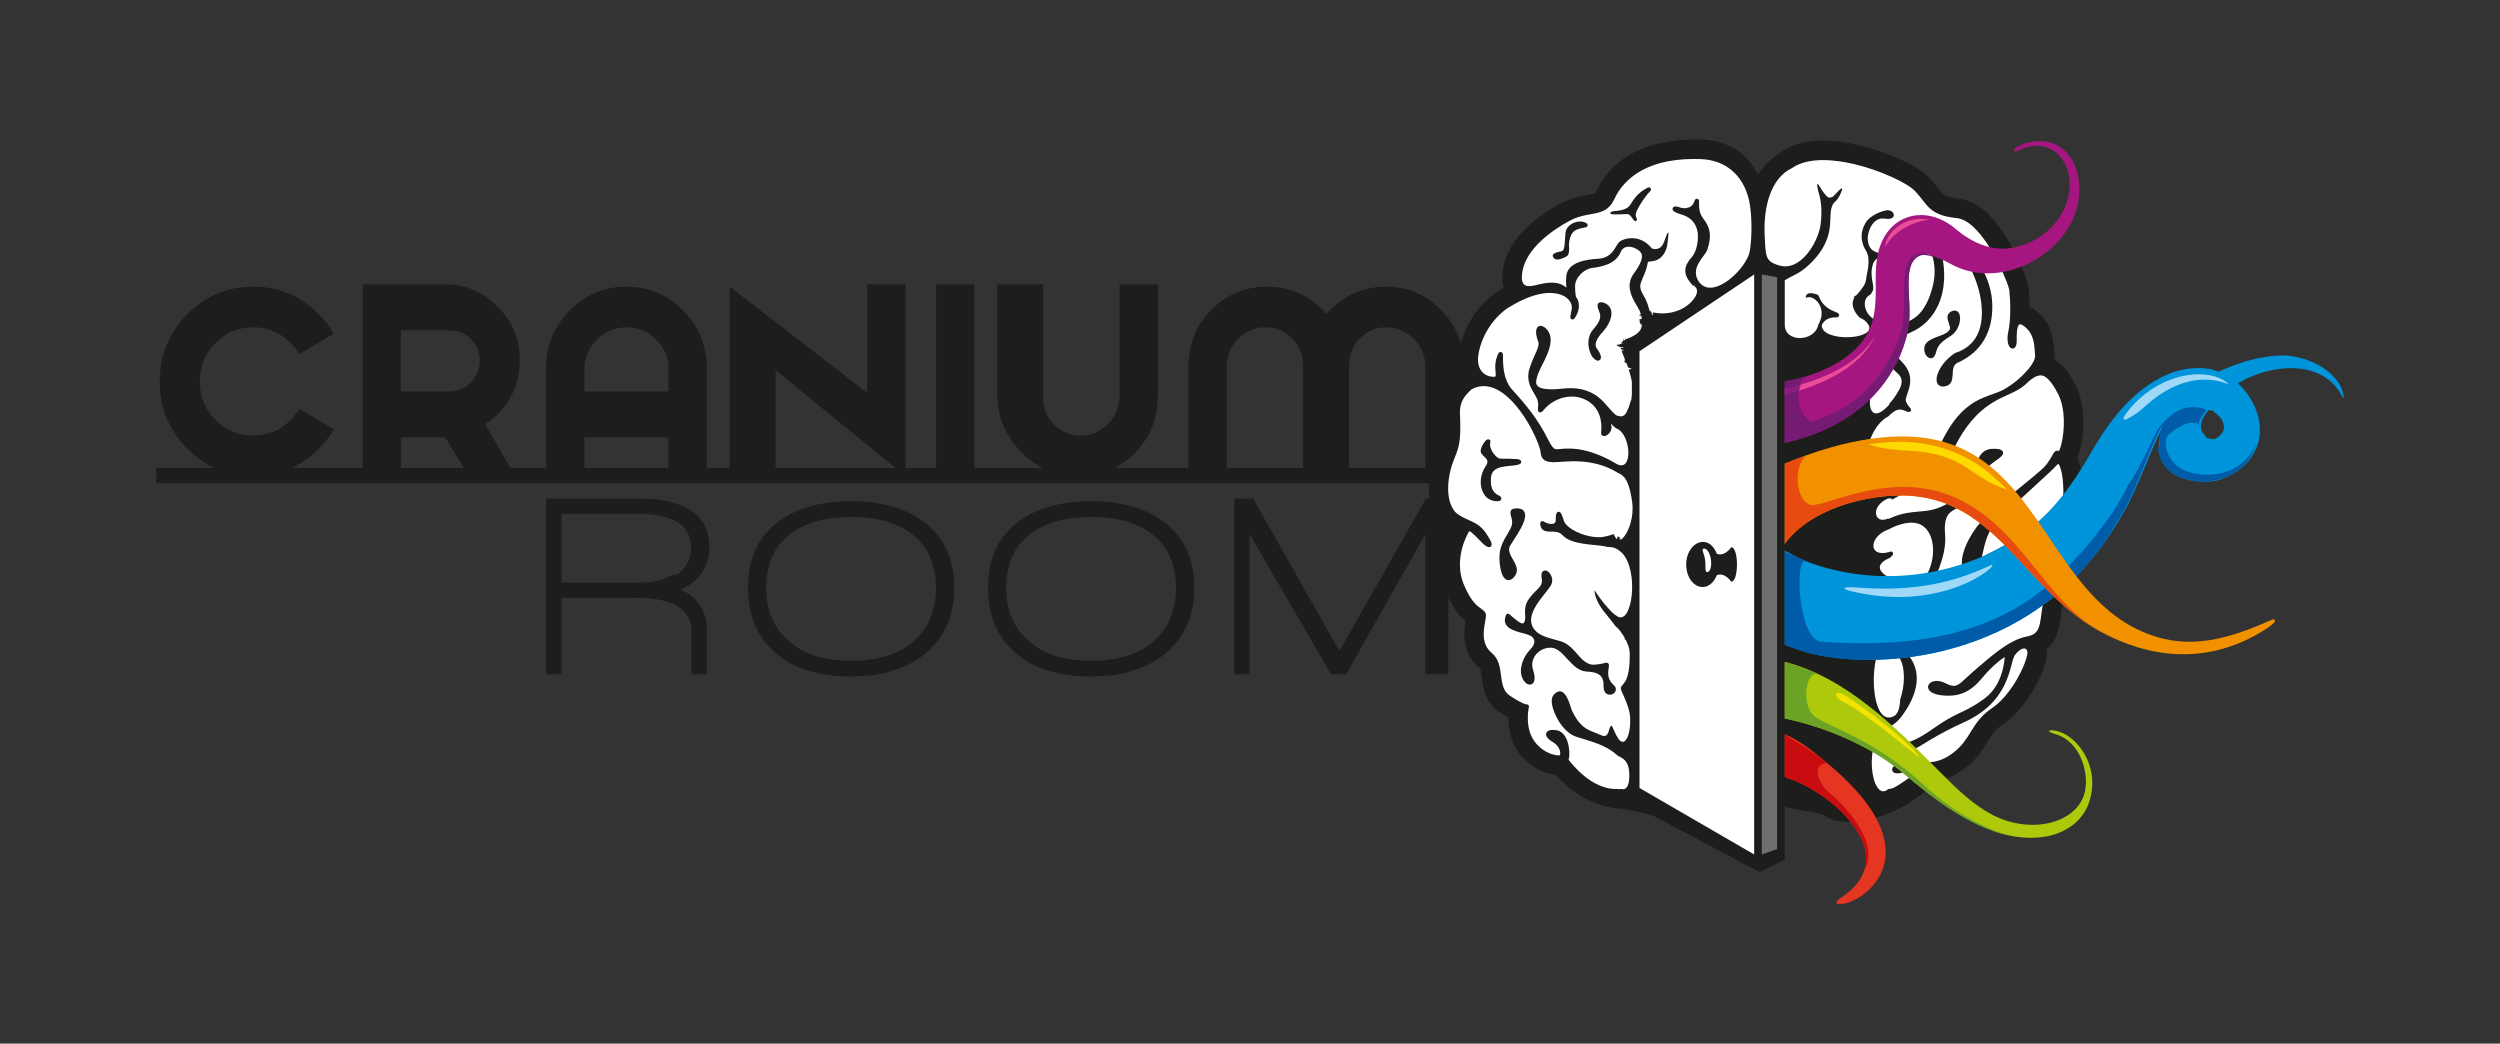 <?xml version="1.0" encoding="utf-8"?>
<!-- Generator: Adobe Illustrator 15.1.0, SVG Export Plug-In . SVG Version: 6.00 Build 0)  -->
<!DOCTYPE svg PUBLIC "-//W3C//DTD SVG 1.1//EN" "http://www.w3.org/Graphics/SVG/1.1/DTD/svg11.dtd">
<svg version="1.1" id="Layer_1" xmlns="http://www.w3.org/2000/svg" xmlns:xlink="http://www.w3.org/1999/xlink" x="0px" y="0px"
	 width="326.983px" height="136.493px" viewBox="0 0 326.983 136.493" enable-background="new 0 0 326.983 136.493"
	 xml:space="preserve">
<rect x="0" y="0" width="326.983" height="136.493" fill="#333333" stroke="none"/>
<g>
	<rect x="20.434" y="61.2" fill-rule="evenodd" clip-rule="evenodd" fill="#1D1D1B" width="174" height="2"/>
	<path fill-rule="evenodd" clip-rule="evenodd" fill="#1D1D1B" d="M39.138,53.469l4.53,2.689c-0.524,0.889-1.168,1.716-1.936,2.496
		c-2.38,2.424-5.261,3.633-8.63,3.633c-3.375,0-6.249-1.209-8.63-3.633c-2.387-2.417-3.577-5.336-3.577-8.763
		c0-3.421,1.19-6.346,3.577-8.763c2.381-2.418,5.255-3.633,8.63-3.633c3.369,0,6.25,1.215,8.63,3.633
		c0.768,0.779,1.411,1.613,1.936,2.496l-4.53,2.689c-0.291-0.507-0.66-0.985-1.101-1.432c-1.363-1.378-3.006-2.073-4.935-2.073
		c-1.928,0-3.577,0.695-4.935,2.073c-1.362,1.384-2.041,3.052-2.041,5.01c0,1.958,0.679,3.632,2.041,5.01
		c1.357,1.384,3.007,2.073,4.935,2.073c1.929,0,3.571-0.689,4.935-2.073C38.478,54.455,38.847,53.977,39.138,53.469 M52.434,43.2v8
		h5.953c1.208,0,2.238-0.199,3.089-1.063c0.845-0.858,1.274-1.788,1.274-3.015c0-1.227-0.43-2.019-1.274-2.883
		c-0.851-0.858-1.881-1.039-3.089-1.039H52.434z M58.232,57.2h-5.798v5h-5v-25h10.953c2.654,0,4.916,1.103,6.785,3
		c1.869,1.904,2.809,4.268,2.809,6.964c0,2.689-0.939,5.023-2.809,6.92c-0.549,0.557-1.125,1.003-1.727,1.396l3.869,6.72h-6.012
		L58.232,57.2z M76.434,57.2v5h-5V48.12c0-2.937,1.035-5.445,3.077-7.512c2.041-2.073,4.521-3.113,7.413-3.113
		c2.892,0,5.386,1.04,7.421,3.113c2.042,2.067,3.089,4.575,3.089,7.512V62.2h-5v-5H76.434z M87.434,51.2v-3.08
		c0-1.462-0.646-2.713-1.67-3.753c-1.023-1.039-2.324-1.559-3.764-1.559c-1.44,0-2.84,0.52-3.863,1.559
		c-1.023,1.04-1.703,2.291-1.703,3.753v3.08H87.434z M101.434,48.404V62.2h-6V37.495l18,13.883V37.2h5v25.087L101.434,48.404z
		 M127.434,62.2h-5v-25h5V62.2z M130.434,51.663V37.2h6v14.462c0,1.462,0.292,2.713,1.316,3.753
		c1.022,1.039,2.145,1.559,3.586,1.559c1.439,0,2.604-0.52,3.629-1.559c1.023-1.04,1.469-2.291,1.469-3.753V37.2h5v14.462
		c0,2.937-0.896,5.445-2.938,7.518c-2.035,2.073-4.442,3.107-7.334,3.107c-2.894,0-5.496-1.034-7.537-3.107
		C131.584,57.107,130.434,54.599,130.434,51.663 M170.434,48.12c0-1.462-0.302-2.713-1.325-3.753
		c-1.024-1.039-2.151-1.559-3.592-1.559s-2.599,0.52-3.621,1.559c-1.024,1.04-1.462,2.291-1.462,3.753V62.2h-5V48.12
		c0-2.937,0.88-5.445,2.922-7.512c2.041-2.073,4.443-3.113,7.335-3.113c2.894,0,5.329,1.034,7.376,3.101
		c0.149,0.163,0.28,0.326,0.417,0.477c0.144-0.151,0.283-0.314,0.444-0.477c2.035-2.067,4.494-3.101,7.395-3.101
		c2.893,0,5.184,1.04,7.225,3.113c2.041,2.067,2.887,4.575,2.887,7.512V62.2h-5V48.12c0-1.462-0.451-2.713-1.475-3.753
		c-1.024-1.039-2.229-1.559-3.67-1.559c-1.445,0-2.489,0.52-3.514,1.559c-1.018,1.04-1.342,2.291-1.342,3.753V62.2h-6V48.12z"/>
	<path fill-rule="evenodd" clip-rule="evenodd" fill="#1D1D1B" d="M89,77.119c1.033,0.452,1.841,1.06,2.406,1.825
		c0.68,0.917,1.027,2.049,1.027,3.397v5.65V88.2h-0.275h-1.877h0.152V87.99v-5.584c0-2.742-2.607-4.207-7-4.207h-10v9.791V88.2h0.17
		h-1.877h-0.293V87.99V65.718V65.2h0.293h12.038c2.971,0,5.21,0.633,6.714,1.637c1.537,1.026,2.305,2.624,2.305,4.664
		c0,1.415-0.369,2.641-1.111,3.613C91.045,75.937,90.155,76.626,89,77.119 M83.838,67.2H73.434v9h9.814
		c1.041,0,1.976-0.076,2.803-0.247c0.82-0.17,1.539-0.753,2.154-0.753h0.002c0.733,0,1.281-0.907,1.644-1.486
		c0.36-0.577,0.541-1.265,0.541-2.037c0-1.374-0.528-2.569-1.584-3.251C87.715,67.719,86.059,67.2,83.838,67.2 M121.16,85.36
		c-1.211,1.041-2.642,1.822-4.291,2.341c-1.643,0.518-3.502,0.776-5.576,0.776c-2.086,0-3.951-0.256-5.593-0.767
		c-1.649-0.514-3.074-1.286-4.273-2.317c-1.202-1.033-2.104-2.265-2.706-3.693c-0.601-1.424-0.9-3.04-0.9-4.846
		c0-1.786,0.302-3.375,0.906-4.766c0.606-1.398,1.515-2.591,2.724-3.58c1.203-0.985,2.629-1.724,4.276-2.216
		c1.637-0.489,3.494-0.734,5.567-0.734c4.16,0,7.447,0.984,9.863,2.95c1.217,0.989,2.129,2.183,2.737,3.578
		c0.606,1.392,0.91,2.981,0.91,4.768C124.804,80.437,123.59,83.272,121.16,85.36 M119.504,70.039
		c-0.973-0.804-2.141-1.408-3.502-1.811c-1.37-0.406-2.94-0.61-4.709-0.61c-3.498,0-6.22,0.808-8.173,2.421
		c-0.969,0.801-1.694,1.766-2.179,2.896c-0.485,1.137-0.729,2.443-0.729,3.92c0,1.478,0.246,2.799,0.734,3.961
		c0.488,1.16,1.221,2.168,2.197,3.024c0.979,0.858,2.146,1.502,3.498,1.931c1.359,0.432,2.91,0.648,4.652,0.648
		c1.767,0,3.334-0.213,4.705-0.64c1.36-0.425,2.528-1.061,3.502-1.908c1.94-1.69,2.912-4.028,2.912-7.016
		C122.412,73.913,121.442,71.641,119.504,70.039 M152.555,85.36c-1.21,1.041-2.641,1.822-4.292,2.341
		c-1.642,0.518-3.5,0.776-5.575,0.776c-2.087,0-3.951-0.256-5.594-0.767c-1.65-0.514-3.075-1.286-4.274-2.317
		c-1.202-1.033-2.104-2.265-2.706-3.693c-0.6-1.424-0.9-3.04-0.9-4.846c0-1.786,0.303-3.375,0.906-4.766
		c0.606-1.398,1.515-2.591,2.724-3.58c1.204-0.985,2.63-1.724,4.276-2.216c1.639-0.489,3.494-0.734,5.568-0.734
		c4.159,0,7.446,0.984,9.862,2.95c1.217,0.989,2.13,2.183,2.737,3.578c0.607,1.392,0.912,2.981,0.912,4.768
		C156.199,80.437,154.983,83.272,152.555,85.36 M150.898,70.039c-0.973-0.804-2.141-1.408-3.502-1.811
		c-1.371-0.406-2.941-0.61-4.709-0.61c-3.497,0-6.222,0.808-8.175,2.421c-0.968,0.801-1.694,1.766-2.177,2.896
		c-0.486,1.137-0.729,2.443-0.729,3.92c0,1.478,0.244,2.799,0.733,3.961c0.488,1.16,1.22,2.168,2.197,3.024
		c0.979,0.858,2.146,1.502,3.498,1.931c1.358,0.432,2.909,0.648,4.652,0.648c1.766,0,3.335-0.213,4.705-0.64
		c1.361-0.425,2.527-1.06,3.501-1.908c1.94-1.69,2.912-4.028,2.912-7.016C153.806,73.913,152.836,71.641,150.898,70.039
		 M186.434,87.99V69.844l-10.314,18.249l-0.011,0.106h-0.149h-1.51h-0.148l-0.262-0.106l-10.605-18.251V87.99V88.2h0.119h-1.877
		h-0.242V87.99V65.718V65.2h0.242h2.135h0.148l0.074,0.262l11.153,19.678l11.188-19.711l0.074-0.229h0.149h2.099h0.736v0.519V87.99
		V88.2h-0.736h-1.878h-0.386V87.99z"/>
	<path fill-rule="evenodd" clip-rule="evenodd" fill="#1D1D1B" d="M216.263,106.708c-1.444-0.392-2.88-0.812-4.388-0.935
		c-3.258-0.265-6.277-1.965-8.377-4.44c-1.709-0.169-3.228-1.026-4.385-2.294c-1.242-1.358-1.834-3.292-1.834-5.172
		c-0.451-0.255-0.867-0.531-1.219-0.766c-2.697-1.808-2.001-5.274-2.568-5.742c-1.338-1.103-1.949-2.634-1.972-4.34
		c-0.008-0.658,0.074-1.203,0.168-1.77c-0.211-0.172-0.417-0.358-0.642-0.603c-0.844-0.922-1.456-2.07-1.934-3.218
		c-1.07-2.581-0.849-5.478,0.237-8.004c-0.245-0.167-0.489-0.36-0.74-0.591c-0.06-0.056-0.108-0.106-0.163-0.168
		c-2.179-2.481-1.81-6.681-0.623-9.535c0.156-0.374,0.319-0.762,0.432-1.152c0.307-1.072,0.207-2.66,0.162-3.756
		c-0.096-2.299,0.772-3.776,2.416-5.254c0.078-0.071,0.154-0.131,0.235-0.186c-0.276-0.807-0.364-1.715-0.241-2.65
		c0-0.008,0.002-0.015,0.004-0.024l0.002-0.025c0.002-0.016,0.006-0.03,0.008-0.045c0.47-3.076,2.301-6.01,4.839-7.802
		c0.09-0.064,0.185-0.12,0.28-0.17c0.242-0.143,0.486-0.284,0.731-0.422c-0.088-0.271-0.149-0.564-0.181-0.876
		c-0.005-0.041-0.008-0.077-0.01-0.118c-0.027-0.551,0.021-1.102,0.119-1.645c0.679-3.769,4.211-6.605,7.404-8.343
		c1.036-0.565,2.057-0.869,3.209-1.084c0.338-0.063,1.09-0.159,1.387-0.309c0.095-0.048,0.172-0.218,0.211-0.304
		c2.451-5.318,8.271-6.894,13.699-6.703c3.781,0.134,6.118,1.994,7.397,4.589c0.7-1.161,1.797-2.109,2.979-2.943
		c2.855-2.017,6.957-1.688,10.186-0.928c2.591,0.611,7.421,2.315,9.273,4.302c0.405,0.435,0.771,0.887,1.137,1.354
		c0.185,0.236,0.385,0.504,0.602,0.711c0.49,0.467,1.526,0.583,2.154,0.653c2.734,0.302,4.812,2.896,6.166,5.076
		c0.892,1.435,2.759,5.001,2.923,6.697c0.071,0.728,0.119,1.544,0.128,2.379c0.354,0.159,0.689,0.376,0.997,0.633
		c1.847,1.535,2.083,3.274,2.248,5.488c0.019,0.249,0.007,0.498-0.029,0.748c1.248,0.706,2.091,2.071,2.749,3.327
		c0.549,1.047,0.842,2.222,0.969,3.393c0.156,1.441,0.078,3.004-0.205,4.426c-0.109,0.548-0.27,1.15-0.518,1.695
		c0.569,1.192,0.693,2.755,0.729,3.882c0.035,1.111-0.019,2.435-0.342,3.502c-0.234,0.767-0.548,1.474-0.936,2.119
		c0.559,0.901,0.765,2.066,0.83,3.132c0.129,2.115-0.381,3.488-1.48,5.231c-0.337,0.535-0.666,1.031-0.781,1.666
		c-0.291,1.628-0.25,3.386-1.319,4.758c-0.21,0.269-0.444,0.501-0.698,0.7c0.311,2.075-1.716,5.541-2.885,7.095
		c-0.782,1.039-1.713,2.023-2.793,2.754c-0.998,0.675-1.436,1.304-2.049,2.309c-0.827,1.36-1.547,2.367-2.82,3.374
		c-1.266,0.999-2.629,1.646-4.216,1.826c-0.685,1.112-2.021,2.015-2.976,2.645c-1.799,1.188-3.931,2.044-6.055,2.419
		c-1.673,0.296-3.799,0.43-5.248-0.579c-0.965-0.672-4.215-0.606-5.215-1.28v7.02l-3.297,1.637L216.263,106.708z"/>
	<path fill-rule="evenodd" clip-rule="evenodd" fill="#FFFFFF" d="M213.053,53.218l-0.002-0.023l0.021-0.069h-0.002v-0.004
		l0.004-0.01l0.026-0.073l0.003-0.008l0.025-0.073l0.008-0.022l0.021-0.064l0.004-0.015l0.002-0.005l0.002-0.008l0.024-0.074
		l0.001-0.005l0.003-0.008l0.021-0.068l0.01-0.035l0.02-0.071l0.002-0.009l0.004-0.015l0.017-0.066l0.009-0.036l0.018-0.074
		l0.002-0.006l0.068-0.039l0.07-0.044v-0.002l-0.053-0.033l-0.028-0.011l-0.005-0.046l-0.007-0.007l0.005-0.041l0.049-0.073
		l0.039-0.015v-0.003l-0.036-0.011l-0.007-0.068l-0.001-0.05l-0.003-0.014l0.005-0.047l0.019-0.001l0.023-0.042v-0.006l-0.012-0.049
		l-0.006-0.033l-0.002-0.015l0.015-0.085l0.005-0.011v-0.003v-0.003l0.003-0.09l0.001-0.035l0.006-0.088l-0.008-0.016l-0.002-0.092
		V51.29v-0.015v-0.099v-0.002v-0.003v-0.228v-0.009v-0.1v-0.016v-0.015v-0.106v-0.001v-0.108v-0.012v-0.013v-0.106V50.45v-0.119
		v-0.002c0-0.041,0.003-0.082,0-0.123c-0.003-0.031,0-0.062,0-0.093V50.11v-0.09v-0.006l-0.016-0.088l0.014-0.009l0.002-0.085
		v-0.004l-0.027-0.072l-0.012-0.023l-0.013-0.056l-0.011-0.047l-0.01-0.042l-0.01-0.055l-0.009-0.041l-0.013-0.059l-0.01-0.046
		l-0.01-0.047l-0.01-0.044l-0.016-0.063l-0.007-0.03l-0.018-0.073l-0.005-0.019l-0.02-0.076l-0.008-0.031l-0.02-0.073l-0.006-0.023
		l-0.02-0.067l-0.014-0.048l-0.012-0.044l-0.015-0.048l-0.022-0.072l-0.004-0.015l-0.023-0.078l-0.006-0.015l-0.012-0.041
		l-0.009-0.026l-0.017-0.053l-0.006-0.018l-0.021-0.062l0.216-0.014l0.193-0.084v-0.002l-0.246-0.074l-0.119-0.024l-0.064-0.028
		l-0.053-0.071l-0.076-0.172l-0.015-0.023l-0.01-0.018l-0.03-0.079l-0.006-0.014l-0.031-0.082l-0.035-0.095l-0.004-0.008
		l-0.033-0.087l-0.104-0.005l-0.173-0.18v-0.002l0.068-0.087l0.05-0.004l-0.041-0.171l0.009-0.01l-0.023-0.075l-0.002-0.014
		l-0.027-0.071l-0.006-0.016l-0.026-0.068l-0.007-0.018l-0.026-0.064l-0.008-0.021l-0.024-0.06l-0.009-0.023l-0.022-0.057
		l-0.01-0.025l-0.021-0.053l-0.011-0.027l-0.021-0.05l-0.011-0.03l-0.018-0.045l-0.013-0.032l-0.017-0.042l-0.026-0.068
		l-0.002-0.004l-0.013-0.036l-0.014-0.035l-0.014-0.037l-0.012-0.032l-0.025-0.067l-0.022-0.064l0.181-0.005l0.162-0.058v-0.003
		l-0.197-0.041l-0.098-0.02l-0.061-0.042l-0.027-0.018l-0.016-0.015l-0.019-0.038l-0.007-0.014c-0.01-0.034-0.021-0.067-0.03-0.098
		l0.231-0.008l0.223-0.045v-0.002l-0.246-0.047l-0.363-0.005c-0.023-0.109-0.391-0.2-0.391-0.271V45.12
		c0-0.023,0.25-0.043,0.255-0.061h0.122h0.061c0.004-0.011,0.039-0.022,0.043-0.032l0.017-0.005c0.004-0.01,0.015-0.02,0.019-0.03
		h0.004l0.004-0.001l0.002-0.002l0.012-0.026l0.227-0.009l0.236-0.026v-0.001l-0.221-0.002l-0.092-0.027l-0.054-0.004l-0.009-0.026
		l-0.012-0.002l-0.006-0.002l0.016-0.025l0.002-0.005l0.02-0.024l0.002-0.003l0.004-0.003l0.02-0.021l0.004-0.004l0.006-0.006
		l0.019-0.019l0.004-0.002l0.001-0.002l0.025-0.022l0.002-0.004l0.008-0.005l0.02-0.018l0.006-0.003l0.004-0.004l0.021-0.017
		l0.007-0.006l0.005-0.004l0.028-0.021l0.002-0.001l0.034-0.024l0.029-0.218l0.008-0.203l0,0l0.035,0.176l0.002,0.097l0.006,0.046
		c0.021-0.014,0.045-0.003,0.068-0.017l0.006,0.009l0.004,0.004l0.027-0.013l0.01-0.004l0.018-0.009l0.025-0.013l0.002-0.002
		l0.029-0.015l0.012-0.006l0.018-0.124l0.027-0.129h0.002l0.029,0.099l0.014,0.051l0.016,0.02h0.03l0.001,0.007l0.029-0.012
		l0.017-0.006l0.015-0.006l0.031-0.015h0.001l0.031-0.015l0.017-0.008l0.014-0.053l0.032-0.062h0.003l0.029,0.032l0.02,0.015
		l0.014,0.005l0.031-0.01l0.004,0.002l0.029-0.013l0.021-0.008l0.013-0.006l0.033-0.015l0.004-0.002l0.029-0.013l0.021-0.01
		l0.013-0.006l0.033-0.016l0.006-0.002l0.027-0.013l0.023-0.012l0.01-0.004l0.034-0.016l0.007-0.004l0.025-0.013l0.025-0.011
		l0.01-0.005l0.032-0.016l0.009-0.005l0.025-0.012l0.033-0.017l0.033-0.017l0.01-0.006l0.023-0.012l0.027-0.014l0.006-0.003
		c0.368-0.196,0.717-0.432,0.949-0.769c0.139-0.2,0.214-0.468,0.242-0.761h-0.167c0.014-0.144-0.157-0.295-0.157-0.446v-0.002
		l0.165-0.036h-0.081l-0.084-0.037V41.92v-0.034v-0.004V41.85v-0.006v-0.038v-0.029v-0.009l0.154-0.028l0.078-0.01l0.037-0.026
		l0.019-0.012l0.007-0.024l0.003-0.014l-0.001-0.023v-0.014l-0.003-0.022h0.001l-0.006-0.035l-0.003-0.018l-0.002-0.018l-0.005-0.02
		l-0.002-0.016l-0.004-0.021l-0.002-0.014l-0.004-0.023l-0.004-0.012l-0.004-0.024l-0.002-0.012l-0.005-0.025l-0.003-0.01
		l-0.005-0.026l-0.002-0.008l-0.124-0.028l-0.119-0.007v-0.003l-0.004-0.065l0.004-0.032v-0.002l0.098-0.033h0.051l0.019-0.034
		h0.013l-0.003-0.032h0.005c-0.088-0.307-0.201-0.569-0.324-0.728v-0.001c-0.057-0.135-0.133-0.264-0.203-0.374
		c-0.817-1.305-1.413-2.734-0.422-4.155c0.426-0.608,1.498-2.038,0.937-2.805c-0.228-0.311-0.69-0.556-1.052-0.661
		c-0.652-0.189-1.279-0.076-1.564,0.603c-0.641,1.528-2.261,1.901-3.736,2.092c-1.1,0.142-2.277,1.293-2.236,2.447
		c0.008,0.238,0.033,1.082,0.124,1.335c0.505,0.638,0.463,1.594,0.108,2.292c-0.072,0.14-0.146,0.285-0.229,0.419
		c-0.093,0.152-0.235,0.302-0.438,0.221c-0.256-0.103-0.189-0.386-0.149-0.587c0.037-0.186,0.079-0.371,0.112-0.557
		c0.021-0.112,0.039-0.225,0.051-0.337c0.042-0.428-0.227-0.9-0.522-1.188c-0.635-0.619-1.614-0.782-2.466-0.775
		c-0.441,0.003-0.883,0.065-1.314,0.161c-0.992,0.222-1.971,0.636-2.869,1.109c-0.312,0.166-0.619,0.341-0.922,0.525
		c-0.088,0.054-0.176,0.108-0.264,0.161c-0.035,0.021-0.068,0.042-0.104,0.06c-1.967,1.397-3.412,3.718-3.773,6.115l-0.002,0.015
		c-0.099,0.753-0.027,1.586,0.502,2.175c0.374,0.415,0.918,0.634,1.473,0.644c0.052,0.001,0.23-0.001,0.269-0.05
		c0.076-0.098,0.004-0.681-0.006-0.809c-0.048-0.634-0.013-1.204,0.218-1.806c0.082-0.218,0.2-0.64,0.518-0.573
		c0.321,0.068,0.258,0.551,0.258,0.793c0.002,0.407,0.015,0.809,0.058,1.214c0.113,1.054,0.427,2.137,1.159,2.934
		c1.9,2.07,3.318,3.843,4.605,6.354c0.164,0.32,0.611,1.266,0.988,1.389c0.215,0.07,0.68-0.004,0.908-0.024
		c0.719-0.064,1.4-0.043,2.117,0.051c1.453,0.191,3.306,0.891,4.968,1.893c2.14,1.238,1.968-3.265,0.397-4.411l-0.004-0.004
		l-0.007-0.004l-0.006-0.004l-0.006-0.004l-0.006-0.005h-0.001l-0.04-0.027l-0.007-0.004l-0.045-0.028l-0.027-0.016l-0.006-0.004
		c-0.02-0.01-0.037-0.02-0.057-0.029l-0.019-0.009c-0.024-0.012-0.05-0.023-0.075-0.034l-0.007-0.002
		c-0.028-0.011-0.058-0.021-0.086-0.031c-0.229-0.16-0.437-0.364-0.554-0.488c-0.03-0.032-0.084-0.089-0.149-0.155
		c0.036,0.116,0.067,0.225,0.083,0.302c0.075,0.383-0.076,0.763-0.345,1.034c-0.203,0.206-0.599,0.449-0.87,0.219
		c-0.11-0.093-0.148-0.23-0.133-0.369c0.188-1.653-0.285-3.28-1.786-4.158c-1.899-1.111-4.351-0.438-5.718,1.193
		c-0.139,0.167-0.336,0.417-0.586,0.294c-0.269-0.132-0.16-0.54-0.147-0.78c0.017-0.311-0.008-0.623-0.127-0.914
		c-0.226-0.55-0.624-1.053-0.87-1.623c-0.363-0.844-0.385-1.652-0.092-2.525c0.238-0.712,0.538-1.356,0.836-2.04
		c0.146-0.333,0.354-0.804,0.307-1.175c-0.01-0.079-0.031-0.156-0.061-0.229c-0.047-0.113-0.088-0.228-0.123-0.345
		c-0.127-0.425-0.295-1.295,0.171-1.581c0.308-0.189,0.664,0.008,0.913,0.203c0.007,0.005,0.013,0.01,0.02,0.016
		c0.272,0.256,0.469,0.561,0.575,0.919c0.316,1.07-0.271,2.367-0.727,3.319c-0.316,0.658-1.341,2.444-1.017,3.155
		c0.383,0.849,2.717,0.599,3.403,0.524c1.72-0.188,3.345,0.049,4.717,1.16c0.47,0.379,0.862,0.816,1.253,1.272
		c0.307,0.358,0.652,0.756,1.021,1.051l0.05,0.023V54.33C212.434,54.708,212.643,54.203,213.053,53.218 M246.977,95.061
		c-3.493,1.524-2.208,10.139,0,8.139h0.001c0.547,0,1.074-0.353,1.569-0.68c0.308-0.203,2.166-1.366,2.248-1.818
		c-0.262-0.129-1.342,0.196-1.569,0.259c-0.408,0.115-1.526,0.433-1.72-0.167c-0.129-0.396,0.306-0.723,0.604-0.888
		c0.459-0.253,1.019-0.357,1.541-0.344c0.931,0.022,1.843,0.2,2.777,0.131c1.206-0.088,2.19-0.567,3.133-1.311
		c1.022-0.808,1.562-1.609,2.224-2.699c0.809-1.327,1.482-2.203,2.797-3.093c0.84-0.57,1.576-1.368,2.186-2.176
		c0.725-0.963,1.364-2.063,1.843-3.17c0.173-0.399,0.642-1.58,0.558-2.014c-0.027-0.141-0.088-0.293-0.221-0.363
		c-0.492-0.257-1.214,0.506-1.443,0.862c-0.197,0.308-0.351,1.011-0.448,1.375c-0.215,0.801-0.456,1.567-0.808,2.321
		c-1.108,2.377-2.986,3.965-5.354,5.036c-1.57,0.71-3.074,1.482-4.548,2.374c-0.713,0.432-1.513,0.983-2.297,1.26
		c-0.57,0.202-1.142,0.261-1.743,0.261c-0.484,0-0.898,0.009-1.264,0.036c-0.018-0.362-0.03-0.718-0.041-1.056
		c0.168,0.011,0.342,0.01,0.406,0.008c0.469-0.011,0.946-0.02,1.411-0.086c1.53-0.217,3.042-1.267,4.279-2.131
		c0.69-0.481,1.397-0.933,2.137-1.333c0.521-0.28,1.048-0.527,1.58-0.781c1.015-0.484,1.859-0.986,2.765-1.661
		c1.136-0.846,1.861-2.077,2.264-3.417c0.136-0.453,0.346-1.394,0.359-2.005c-0.278,0.164-0.697,0.499-0.824,0.605
		c-0.598,0.494-1.172,1.053-1.69,1.63c-0.142,0.158-0.278,0.317-0.413,0.481c-1.513,1.843-3.041,2.59-5.457,2.28
		c-2.859-0.366-1.57-2.698,0.661-1.555c0.363,0.186,0.849,0.407,1.267,0.317c0.362-0.078,0.724-0.393,0.992-0.632
		c0.568-0.505,1.105-1.027,1.69-1.518c1.821-1.529,4.278-3.847,6.669-4.286c0.488-0.09,0.964-0.263,1.279-0.667
		c0.303-0.389,0.42-0.943,0.5-1.419c0.121-0.739,0.188-1.482,0.322-2.222c0.18-1.011,0.596-1.725,1.133-2.576
		c0.809-1.282,1.188-2.148,1.092-3.716c-0.032-0.524-0.155-2.053-0.817-2.239c-0.536-0.151-1.371,0.552-1.731,0.876
		c-0.689,0.618-1.463,0.919-2.334,1.179c-0.549,0.164-1.323,0.346-1.756,0.733c-0.051,0.046-0.099,0.095-0.142,0.148
		c-0.251,0.304-0.672,0.608-1.074,0.382c-0.335-0.187-0.394-0.613-0.31-0.955c0.115-0.467,0.468-0.841,0.865-1.092
		c0.357-0.226,0.719-0.427,1.151-0.427c0.242,0,0.442,0.03,0.691,0.005c0.487-0.051,1.022-0.232,1.478-0.405
		c2.084-0.787,3.539-2.217,4.188-4.353c0.235-0.776,0.259-1.872,0.233-2.68c-0.022-0.725-0.093-1.509-0.261-2.216
		c-0.036-0.147-0.237-0.885-0.411-0.929c-0.033,0.003-0.102,0.073-0.121,0.095c-0.552,0.602-1.209,1.188-1.81,1.743
		c-0.916,0.847-1.838,1.687-2.753,2.535c-1.244,1.153-2.58,2.37-3.708,3.636c-0.511,0.573-0.834,1.321-1.063,2.046
		c-0.281,0.88-0.436,1.776-0.654,2.67c-0.133,0.547-0.358,1.472-0.95,1.697c-0.22,0.083-0.45,0.06-0.666-0.022
		c-0.173-0.066-0.328-0.165-0.458-0.299c-0.623-0.643-0.422-1.807-0.192-2.574c0.343-1.145,0.993-2.305,1.706-3.258
		c0.299-0.4,0.623-0.782,0.973-1.137c1.082-1.098,2.347-2.121,3.541-3.097c0.979-0.798,1.97-1.586,2.936-2.4
		c0.525-0.442,1.368-1.125,1.77-1.675c0.263-0.361,0.48-0.719,0.698-1.106c0.122-0.217,0.265-0.503,0.522-0.575
		c0.117-0.033,0.23-0.018,0.339,0.022c0.205-0.325,0.414-1.361,0.46-1.63c0.181-1.08,0.23-2.245,0.111-3.334
		c-0.092-0.847-0.295-1.726-0.691-2.484c-0.387-0.738-1.23-2.329-2.182-2.434c-0.725-0.08-1.551,0.667-2.027,1.127
		c-0.073,0.071-0.148,0.138-0.227,0.203c-0.532,0.445-1.166,0.756-1.791,1.046c-0.72,0.334-1.431,0.649-2.117,1.049
		c-2.35,1.369-3.889,3.424-5.123,5.811c-1.018,1.969-2.096,3.578-3.946,4.812c-1.44,0.96-3.337,1.547-4.337,2.238V65.2h-0.494
		c-2.369,1-1.829,3.472,0.037,2.606v0.05l0.004,0.023c0.051-0.023,0.098-0.034,0.145-0.058c0.716-0.344,1.486-0.593,2.352-0.736
		c0.758-0.126,1.53-0.174,2.294-0.25c2.356-0.235,4.611-1.707,5.802-3.75c0.393-0.674,0.603-1.408,0.838-2.144
		c0.199-0.629,0.443-1.358,0.961-1.801c0.383-0.329,0.849-0.447,1.348-0.442c0.354,0.004,1.16-0.009,1.264,0.446
		c0.077,0.331-0.283,0.611-0.512,0.788c-0.314,0.244-0.646,0.465-0.963,0.708c-0.094,0.073-0.188,0.147-0.277,0.224
		c-0.434,0.371-0.787,1.006-1.059,1.502c-0.381,0.7-0.734,1.411-1.172,2.079c-0.277,0.424-0.588,0.83-0.949,1.186
		c-0.334,0.33-0.694,0.58-1.094,0.82c-0.291,0.175-0.61,0.345-0.869,0.565c-0.821,0.7-0.756,2.045-0.678,3.017
		c0.109,1.408-0.287,2.941-0.776,4.251c-0.48,1.28-1.12,2.548-1.845,3.706c-0.291,0.466-1.061,1.65-1.527,1.935
		c-0.251,0.153-0.572,0.789-0.689,1.051c-0.285,0.635-0.488,1.351-0.57,2.043c-0.106,0.887-0.029,1.903,0.562,2.62
		c2.165,2.622,0.893,5.806-0.96,8.203c-0.471,0.61-1.017,0.987-1.628,1.323V95.061z M247.434,84.044v-8.355
		c-2-0.88-2.092-1.989-0.229-2.729c0.181-0.157,0.231-0.281,0.312-0.338c0.127-0.089,0.104-0.264,0.016-0.392
		c-0.037-0.055-0.121-0.093-0.181-0.111c-0.104,0.039-0.233,0.075-0.362,0.108h-0.007h-0.004c-2.694,0.689-2.503-2.081-0.001-2.974
		l-0.001,0.001c0.958-0.502,2.013-0.883,3.017-0.895c0.604-0.007,1.17,0.155,1.644,0.539c0.8,0.648,1.126,1.75,1.185,2.742
		c0.07,1.21-0.229,2.491-0.818,3.551c-0.149,0.271-0.32,0.531-0.512,0.774c-0.24,0.306-0.511,0.585-0.812,0.829
		c-1.496,1.21-2.689,2.924-3.17,4.799c-0.359,1.399-0.352,3.165,0.747,4.25c0.461,0.456,0.651,1.338,0.718,1.959
		c0.104,0.965,0.009,2.005-0.229,2.945c-0.058,0.23-0.127,0.464-0.209,0.695c-0.076,1.278-0.281,2.232-1.332,2.393
		C244.23,94.292,244.434,82.87,247.434,84.044 M246.977,54.466L246.977,54.466c0.42-0.438,1.002-0.953,1.587-0.901
		c0.222,0.02,0.448,0.104,0.655,0.186c0.203,0.081,0.529,0.261,0.691,0.002c0.108-0.172,0.012-0.314-0.1-0.436
		c-0.061-0.067-0.121-0.133-0.178-0.204c-0.162-0.201-0.292-0.425-0.358-0.676c-0.051-0.19,0.06-0.523,0.12-0.704
		c0.132-0.397,0.275-0.776,0.366-1.187c0.276-1.271-0.101-2.293-1.003-3.216c-0.471-0.481-1.23-1.341-1.053-2.086
		c0.205-0.864,1.68-1.535,2.402-1.86c1.526-0.685,2.699-1.954,3.393-3.465c0.949-2.072,0.953-4.44,0.483-6.636
		c-0.315-1.474-0.958-3.151-2.146-4.15c-0.319-0.269-0.723-0.52-1.139-0.609c-0.297-0.064-0.693-0.05-0.855,0.256
		c-0.182,0.346,0.111,0.701,0.363,0.91c2.334,1.947,3.34,4.782,2.58,7.762c-0.844,3.317-2.531,5.363-6.125,4.859
		c-1.051-0.147-2.088-0.654-2.553-1.657c-0.263-0.569-0.333-1.418,0.172-1.881c0.049-0.045,0.101-0.084,0.157-0.117
		c0.163-0.096,0.382-0.245,0.392-0.446c0.588-0.603-0.446-1.863,0.152-3.68c0.6-1.816,4.286-1.153,1.979-1.263
		s-2.559-0.989-2.668-1.869c-0.11-0.878,0.58-3.076,2.229-2.802c1.648,0.275,1.373-1.098,0.385-1.098
		c-0.525,0-2.312,0.589-2.929,1.694c-0.543,0.974-0.797,2.147,0.099,3.635c0.688,1.145,0.067,2.946-0.004,3.706
		c-0.062,0.666-0.494,1.185-1.228,2.041c-0.106,0.103-0.411,0.211-0.411,0.321v0.001h0.137c-0.469,0.687-0.257,1.484,0.289,2.219
		c0.116,0.157,0.27,0.303,0.395,0.439c0.462,0.177,0.867,0.474,1.123,0.93h0.008h0.004c1.132,2.022-6.296,2.31-6.105,0h0.002
		c0.041-0.069,0.084-0.137,0.127-0.203c0.268-0.407,0.653-0.634,1.127-0.723c0.164-0.032,0.33-0.043,0.496-0.046
		c0.191-0.003,0.438,0.021,0.502-0.229c0.043-0.166-0.062-0.292-0.195-0.364c-0.15-0.08-0.338-0.143-0.495-0.209
		c-0.237-0.101-0.464-0.214-0.681-0.354c-0.607-0.394-1.028-0.929-1.267-1.615c-0.1-0.287-0.887-0.446-1.288-0.377
		c-0.428,0.074-0.578,0.677-0.273,0.55c0.904-0.375,2.772,1.346,1.477,3.57c-0.447,2.25-4.381,2.376-4.381,0v-5.818
		c1-0.672,1.799-0.732,3.23-2.09c4.183-3.97,1.858-6.926,3.387-8.226c0.398-0.339,0.728-1.053,0.865-1.494
		c0.218-0.773-0.992,0.756-1.189,0.865c-0.169,0.093-0.373,0.163-0.564,0.1c-0.365-0.12-0.941-1.067-1.125-1.38
		c-0.633-1.078-0.238,0.55-0.185,0.709c0.438,1.296,0.44,2.883,0.272,4.193c-0.297,2.302-2.59,6.178-5.364,5.392
		c-1.919-0.544-1.813-1.205-1.952-3.915c-0.193-3.759,0.811-7.546,3.568-8.83c2.162-1.526,5.714-1.098,8.132-0.528
		c1.712,0.403,3.437,0.999,5.032,1.738c0.855,0.396,2.314,1.127,2.961,1.821c0.355,0.38,0.675,0.778,0.994,1.188
		c0.268,0.34,0.537,0.684,0.85,0.983c0.99,0.945,2.316,1.196,3.633,1.341c1.766,0.196,3.422,2.505,4.282,3.889
		c0.694,1.116,1.305,2.315,1.821,3.523c0.196,0.457,0.683,1.59,0.729,2.074c0.154,1.591,0.205,3.818-0.144,5.38
		c-0.104,0.468-0.146,1.006-0.035,1.477c0.07,0.299,0.258,0.739,0.634,0.709c0.495-0.04,0.517-0.798,0.506-1.154
		c-0.011-0.359-0.03-1.812,0.363-1.998c0.194-0.093,0.575,0.202,0.709,0.312c1.209,1.006,1.228,2.279,1.334,3.717
		c0.079,1.067-1.669,2.72-2.418,3.332c-0.527,0.429-1.099,0.83-1.695,1.157c-0.512,0.28-1.085,0.47-1.634,0.666
		c-0.675,0.24-1.324,0.491-1.953,0.841c-1.947,1.081-3.246,2.848-4.256,4.792c-0.534,1.028-1.061,2.104-1.648,3.101
		c-0.261,0.44-0.558,0.909-0.975,1.217c-0.311,0.229-0.697,0.389-1.051,0.537c-0.655,0.273-1.299,0.542-1.942,0.845
		c-0.414,0.196-0.833,0.389-1.252,0.584c-0.12,0.064-0.246,0.123-0.378,0.177C242.722,65.455,243.307,56.346,246.977,54.466
		 M246.994,47.582c0,0-0.561,0.205,0.439,0.539v-0.282c0,0.721,1.383,0.993,1.29,2.18c-0.052,0.66-0.655,1.523-1.017,2.061
		c-0.166,0.247-0.402,0.488-0.592,0.723c-0.027,0.033,0.032,0.066,0.004,0.098C243.808,56.639,243.662,50.429,246.994,47.582
		 M253.328,82.352c1.097-0.365,3.033-0.897,3.455-2.076c0.147-0.41,0.284-0.83,0.489-1.216c0.519-0.981,1.396-1.485,2.397-1.886
		c1.424-0.57,3.847-1.676,4.342-3.268c0.584-1.876,2.533-0.646,1.947,0.876c-0.496,1.286-5.172,3.421-6.514,4.396
		c-0.152,0.111-0.843,0.612-0.976,0.835c0.297,0.148,1.528,0.126,1.769,0.12c0.543-0.013,1.455,0.001,1.852-0.451
		c0.414-0.475,0.707-0.617,1.335-0.764c0.565-0.132,1.296-0.146,1.692,0.357c0.243,0.311,0.303,0.868-0.084,1.092
		c-0.143,0.081-0.308,0.083-0.457,0.024c-0.539-0.21-1.98,0.486-2.483,0.707c-1.261,0.553-3.394,0.173-4.829,0.377
		c-1.469,0.209-2.393,2.607-4.131,2.582C251.199,84.03,251.397,82.176,253.328,82.352 M254.922,43.224
		c-0.02,0.016-0.035,0.032-0.051,0.053c-0.537,0.712-2.677,0.831-3.104,1.89c-0.028,0.067-0.048,0.137-0.062,0.209
		c-0.238,1.286,1.17,2.204,1.508,0.714c0.264-1.159,1.078-1.594,2.012-2.217c0.215-0.143,0.4-0.326,0.557-0.532
		c0.312-0.415,0.522-0.953,0.574-1.47c0.041-0.402-0.007-0.964-0.406-1.181c-0.236-0.129-0.5-0.08-0.728,0.039
		C253.99,41.371,255.484,42.786,254.922,43.224 M255.748,46.159c1.258-0.41,2.264-1.157,2.865-2.352
		c1.305-2.589,0.297-6.756-1.138-9.105c-0.179-0.292-0.697-1.104-0.291-1.4c0.604-0.44,1.745,1.328,1.965,1.693
		c0.868,1.434,1.376,3.122,1.427,4.798c0.104,3.473-1.334,6.217-4.525,7.649c-1.27,0.57,0.053,2.72-1.641,3.087
		c-0.297,0.064-0.613,0.043-0.846-0.17c-0.511-0.466-0.201-1.398,0.057-1.914c0.451-0.902,1.224-1.695,2.057-2.253
		C255.701,46.177,255.722,46.167,255.748,46.159 M228.869,32.782c-0.304,2.2-4.656,6.473-6.562,4.198l-0.012,0.007
		c-1.432-1.917,0.715-3.417,1.006-4.313c0.513-1.583,0.546-2.738-0.568-4.153c-0.318-0.405-0.458-0.915-0.499-1.421
		c-0.015-0.188-0.016-0.376-0.01-0.564c0.007-0.195,0.051-0.468-0.224-0.529c-0.279-0.062-0.356,0.22-0.424,0.406
		c-0.179,0.485-0.523,0.719-1.025,0.805c-0.21,0.036-0.588-0.003-0.792-0.076c-0.259-0.093-0.849-0.291-0.983,0.088
		c-0.09,0.255,0.15,0.428,0.342,0.528c0.248,0.128,0.539,0.222,0.805,0.298c1.158,0.333,1.906,1.086,2.109,2.281
		c0.163,0.95-0.091,2.554-0.758,3.291c-1.072,1.185-1.152,2.205-0.102,3.442c0.103,0.121,0.236,0.263,0.386,0.375l-0.002-0.13
		l0.024-0.115h0.002l0.002,0.133l0.002,0.066v0.034l0.009,0.022l0.001,0.008l0.003,0.006v0.002l0.003,0.003v-0.138l0.004-0.136
		h0.001l0.001,0.14l0.002,0.071l0.001,0.035v0.018l0.001,0.009l0.004,0.007v0.002v0.001l0.004,0.003v-0.143V37.2h0.002v0.144
		l0.002-0.071V37.2h0.002v0.146v0.073l0.002-0.109V37.2l0,0v0.147l0.002,0.073v0.038l0.002,0.018v-0.138l0.001-0.138h0.001v0.148
		l0.001,0.075v-0.111l0.001-0.112h0.001v0.149l0.001,0.075v-0.112l0.001-0.112h0.001v0.15l0.001,0.076v0.038l0.001,0.019l0.001,0.01
		v0.005l0.001,0.003v0.001l0.001,0.001l0.001-0.151V37.2h0.001v0.153l0.001,0.077l0.001,0.038v0.02l0.001-0.144V37.2h0.002v0.155
		v0.077l0.001,0.039c0.908,0.637-0.31,2.355-1.999,3.076c-1.046,0.447-2.273,0.528-3.074,0.376l-0.022,0.001l-0.022-0.002
		l-0.022-0.003l-0.022-0.004l-0.021-0.005l-0.021-0.005l-0.021-0.005l-0.042-0.011l-0.021-0.005l-0.004-0.001l-0.017-0.005
		l-0.021-0.005l-0.02-0.006l-0.004-0.001l-0.016-0.005l-0.019-0.006l-0.022-0.007l-0.033,0.172l-0.008,0.18l0,0l-0.029-0.002
		l-0.016,0.002h-0.002h-0.017h-0.017h-0.002l-0.014-0.204l-0.033-0.115l-0.001-0.05l-0.036-0.042l-0.004-0.014l-0.005-0.009
		l-0.028,0.21l-0.004,0.224l0,0c-0.133-1-0.221-0.386-0.252-0.482v-0.114c-0.007-0.016-0.011-0.088-0.013-0.105
		c-0.05-0.05-0.142-0.432-0.164-0.508c-0.149-0.488-0.358-0.943-0.621-1.382c-0.225-0.374-0.452-0.823-0.407-1.274
		c0.026-0.249,0.127-0.503,0.222-0.732c0.151-0.366,0.311-0.724,0.448-1.097c0.111-0.307,0.205-0.618,0.269-0.939
		c0.012-0.061,0.037-0.241,0.062-0.319c0.119-0.035,0.518-0.071,0.609-0.083c1.158-0.147,1.876-1.211,1.967-2.504
		c0.035-0.5,0.402-2.493-0.431-0.123c-0.288,0.819-0.765,1.205-1.62,0.974c-0.623-0.781-1.459-1.309-2.477-1.359
		c-0.555-0.027-1.338,0.117-1.776,0.482c-0.173,0.144-0.31,0.385-0.424,0.577c-0.144,0.243-0.287,0.479-0.466,0.698
		c-0.493,0.606-1.107,0.885-1.885,0.934c-1.483,0.093-3.99,0.388-4.182,2.285c-0.042,0.415-0.041,0.823-0.006,1.238
		c0.005,0.054,0.018,0.156,0.029,0.26c-0.049-0.039-0.098-0.079-0.142-0.111c-0.196-0.149-0.396-0.266-0.628-0.355
		c-0.812-0.309-1.837-0.179-2.663,0.001c-0.881,0.191-2.249,0.731-2.394-0.645c-0.018-0.354,0.018-0.711,0.08-1.059
		c0.522-2.895,3.679-5.23,6.115-6.558c0.797-0.433,1.573-0.651,2.457-0.815c0.688-0.129,1.441-0.223,2.07-0.541
		c0.655-0.332,1.072-0.854,1.375-1.511c0.696-1.51,1.846-2.714,3.268-3.562c2.373-1.414,5.316-1.756,8.026-1.661
		c3.663,0.13,5.904,2.595,6.437,6.006C229.141,28.504,229.16,30.922,228.869,32.782 M215.851,24.993
		c0.103-0.098,0.117-0.254,0.035-0.369c-0.082-0.116-0.235-0.153-0.361-0.088c-1.173,0.606-1.637,1.184-2.331,2.287
		c-0.164,0.262-0.436,0.427-0.719,0.536c-0.334,0.13-0.7,0.19-1.057,0.229c-0.248,0.028-0.758,0.004-0.81,0.329
		c-0.04,0.249,2.163,0.037,2.386,0.108c0.42,0.134,0.768,1.277,1.078,0.791c0.185-0.29-0.445-0.385,0.09-1.421
		C214.527,26.686,215.276,25.542,215.851,24.993 M207.418,29.725c-1.396,0.258-1.926,0.452-2.176,1.864
		c-0.058,0.326,0.015,0.891-0.021,1.22c-0.021,0.197-0.042,0.408-0.162,0.574c-0.179,0.248-0.636,0.375-0.914,0.479
		c-0.305,0.114-0.683,0.157-0.92-0.116c-0.47-0.543,0.315-0.744,0.978-0.878c0.08-0.016,0.151-0.048,0.213-0.102
		c0.319-0.274,0.259-2.139,0.386-2.562c0.304-1.012,1.827-1.587,2.721-0.993c0.099,0.064,0.146,0.177,0.121,0.292
		C207.619,29.619,207.533,29.703,207.418,29.725 M209.716,39.577c1.797,0.616,0.94,2.695,0.022,3.704
		c-0.492,0.54-1.449,1.591-0.848,2.349c0.232,0.294,0.793,1.159,0.32,1.476c-0.271,0.182-0.578-0.05-0.768-0.239
		c-0.404-0.405-0.619-1.11-0.676-1.665c-0.07-0.726,0.084-1.487,0.564-2.053c0.481-0.564,1.16-1.342,0.925-2.142
		c-0.101-0.34-0.464-1.013-0.222-1.319c0.16-0.205,0.436-0.174,0.658-0.118C209.701,39.572,209.707,39.574,209.716,39.577
		 M192.512,50.888c2.54-1.3,4.893,0.945,6.312,2.856c0.74,0.995,1.389,2.105,1.909,3.23c0.275,0.591,0.718,1.616,0.782,2.267
		c0.033,0.332,0.137,0.649,0.395,0.874c0.572,0.506,1.885,0.311,2.597,0.264c1.507-0.098,2.862-0.067,4.341,0.302
		c0.947,0.236,1.794,0.581,2.542,1.035v-0.001c0.045,0.034,0.093,0.063,0.144,0.091h0.002l0.012,0.007l0.004,0.002l0.01,0.005
		l0.014,0.007l0.006,0.003l0.006,0.004l0.015,0.006l0.009,0.005l0.006,0.002l0.012,0.007l0.013,0.005l0.002,0.002l0.015,0.007
		l0.014,0.007l0,0l0.014,0.006l0.014,0.007l0.004,0.002l0.012,0.006l0.014,0.006l0.007,0.004l0.009,0.004l0.014,0.007l0.01,0.005
		l0.005,0.002l0.015,0.008l0.014,0.006l0.002,0.002l0.015,0.007l0.015,0.008h0.002l0.014,0.008l0.015,0.008l0.005,0.002l0.012,0.007
		l0.015,0.008l0.017,0.009l0.014,0.008l0.017,0.01l0.017,0.008l0.013,0.009l0.002,0.001l0.016,0.01l0.017,0.01l0.016,0.01
		l0.016,0.011l0.017,0.011l0.016,0.011l0.017,0.011l0.016,0.012l0.016,0.011l0.018,0.013l0.016,0.012l0.016,0.014l0.033,0.026
		l0.018,0.015l0.014,0.012l0.002,0.002l0.016,0.015l0.018,0.015l0.017,0.016c0.044,0.042,0.089,0.088,0.132,0.14l0.018,0.02
		l0.016,0.02l0.018,0.021l0.017,0.021l0.017,0.022l0.002,0.003l0.03,0.041c0.359,0.501,0.707,1.398,0.941,3.134
		c0.245,1.825-0.392,3.655-1.063,4.494l-0.013,0.016l-0.022,0.027l-0.018,0.021l-0.01,0.011l-0.029,0.033l-0.021,0.024l-0.031,0.033
		l-0.014,0.014l-0.029,0.029l-0.024,0.022l-0.032,0.03l-0.012,0.01l-0.035,0.03l-0.016,0.012l-0.034,0.025l-0.015,0.01l-0.034,0.023
		l-0.013,0.007c-0.012,0.008-0.023,0.015-0.035,0.021l-0.012,0.006c-0.013,0.007-0.025,0.014-0.039,0.02l-0.002-0.205V70.2h-0.002
		c-0.013,0-0.025,0.217-0.039,0.222l-0.01,0.106c-0.012,0.005-0.025,0.06-0.037,0.063l-0.008-0.198
		c-0.013,0.003-0.025-0.193-0.039-0.193h-0.004h-0.041h-0.001h-0.001h-0.041l-0.001,0.003c-0.014-0.001-0.026-0.003-0.041-0.003
		h-0.002h-0.039h-0.002h-0.038h-0.001c-0.013,0-0.024-0.002-0.036-0.009l-0.002,0.009h-0.001c-0.012,0-0.022,0.19-0.034,0.181
		l-0.002,0.101c-0.012-0.009-0.023,0.033-0.035,0.022l-0.002,0.024c-0.011-0.01-0.021-0.009-0.031-0.021l-0.004,0.004
		c-0.01-0.013-0.021-0.023-0.03-0.037c-0.125-0.171-0.242-0.377-0.351-0.613c-0.176,0.039-0.348,0.101-0.519,0.157
		c-0.319,0.102-0.623,0.176-0.957,0.219c-0.748,0.095-1.604-0.048-2.321-0.265c-0.855-0.259-2.42-0.95-2.725-1.882
		c-0.082-0.254-0.168-0.52-0.273-0.765c-0.082-0.188-0.207-0.427-0.457-0.381c-0.375,0.069-0.316,0.791-0.324,1.073
		c-0.021,0.843-1.168,0.464-1.592,0.189c-0.09-0.059-0.196-0.063-0.291-0.012c-0.094,0.052-0.147,0.144-0.146,0.251
		c0.002,0.33,0.081,0.662,0.359,0.869c0.66,0.491,1.795-0.135,2.545,0.679c1.166,1.264,3.896,1.18,5.537,1.456
		c0.102,0.017,0.226,0.045,0.336,0.094c0.438-0.028,0.832,0.057,1.179,0.23v0.001c0.243,0.121,0.465,0.287,0.665,0.487l0.031,0.009
		c2.367,2.393,1.348,9.757-0.652,8.291v0.002c0-0.047-0.18-0.104-0.262-0.171c-0.734-0.597-1.782-1.866-2.665-3.214
		c0.097,1.289,0.94,2.468,1.753,3.425c0.359,0.423,0.693,0.858,1.021,1.298c0.037,0.029,0.073,0.061,0.111,0.096l0.031,0.028
		l0.033,0.032l0.01,0.009l0.021,0.021l0.002,0.002l0.021,0.02l0.014,0.014l0.009,0.008l0.021,0.023l0.005,0.005l0.002,0.002
		l0.029,0.03l0.004,0.004l0.005,0.006l0.031,0.032l0.015,0.017l0.021,0.022l0.002,0.002l0.023,0.026l0.01,0.012l0.014,0.014
		l0.023,0.027l0.023,0.026l0.013,0.016l0.011,0.012l0.023,0.028l0.003,0.003l0.021,0.025l0.016,0.019l0.008,0.009l0.023,0.03
		l0.006,0.006l0.018,0.023l0.02,0.024l0.005,0.006l0.024,0.03l0.008,0.011l0.015,0.019l0.022,0.029l0.002,0.002L212,82.674
		l0.033,0.044l0.012,0.016l0.023,0.032l0.001,0.002l0.023,0.03l0.014,0.02l0.009,0.013l0.024,0.033l0.022,0.034l0.018,0.023
		l0.007,0.01l0.022,0.034l0.007,0.009l0.017,0.025l0.023,0.035l0.022,0.034l0.023,0.036l0.022,0.033v0.002l0.023,0.035l0.021,0.037
		l0.023,0.035l0.044,0.073l0.022,0.037l0.021,0.037l0.016,0.028l0.006,0.009l0.021,0.037l0.006,0.012l0.016,0.026l-0.055,0.038
		l-0.057,0.038v0.001l0.096,0.037l0.059,0.037l0.02,0.001l0.03,0.038l0.022,0.036l0.004,0.003l0.021,0.039l0.003,0.003l0.018,0.036
		c0.263,0.534,0.446,1.104,0.455,1.624c0.063,4.195-1.15,3.971-1.172,4.578c-0.014,0.398,1.131,2.191,1.223,3.771
		c0.141,2.363-0.777,4.463-1.777,2.416v0.03l-0.03-0.046c-0.27-0.575-0.466-0.984-0.589-1.279c-0.223,0.046-0.279,0.299-0.33,0.487
		c-0.047,0.174-0.1,0.351-0.18,0.513c-0.046,0.093-0.107,0.187-0.186,0.255c-0.209,0.179-0.502,0.089-0.725-0.014
		c-0.499-0.231-1.023-0.398-1.518-0.63c-1.16-0.544-1.758-1.52-2.303-2.641c-0.205-0.646-0.662-2.328-1.443-2.446
		c-0.34-0.052-0.635,0.159-0.861,0.387c-0.846,0.852,0.255,3.011,0.789,3.781c0.512,0.738,1.246,1.481,2.119,1.766
		c1.902,0.62,3.732,1.004,5.212,2.304c0.03,0.031,0.062,0.06,0.097,0.087l0.002,0.001l0.018,0.014l0.004,0.003l0.019,0.014
		l0.021,0.014l0.001,0.001l0.02,0.013l0.004,0.002l0.019,0.013l0.019,0.012l0.004,0.002l0.021,0.013l0.007,0.004l0.017,0.01
		l0.016,0.009l0.007,0.005l0.024,0.013l0.002,0.001l0.021,0.013l0.013,0.007l0.012,0.006l0.022,0.012l0.002,0.001l0.024,0.013
		l0.008,0.005l0.018,0.009l0.018,0.01l0.007,0.003l0.024,0.014l0.005,0.002l0.021,0.012l0.015,0.007l0.011,0.007l0.024,0.013
		l0.002,0.001l0.025,0.014l0.01,0.005l0.017,0.01l0.075,0.043l0.002,0.001l0.017,0.01l0.01,0.007
		c0.035,0.021,0.07,0.043,0.105,0.066l0.026,0.019l0.023,0.016l0.004,0.003c0.033,0.024,0.066,0.05,0.1,0.077l0.006,0.005
		l0.021,0.018l0.025,0.022c0.152,0.135,0.294,0.308,0.408,0.547l0,0c0.045,0.092,0.084,0.193,0.119,0.306l0.002,0.005l0.015,0.047
		c0.1,0.348,0.155,0.797,0.137,1.391c-0.034,1.153-0.387,1.525-0.792,1.607l-0.016-0.026l-0.014-0.027h-0.002h-0.005h-0.022h-0.006
		h-0.004h-0.021h-0.011h-0.004h-0.028h-0.002h-0.002h-0.028h-0.004h-0.011h-0.015h-0.01h-0.006h-0.029h-0.002h-0.031h-0.014h-0.015
		h-0.007h-0.008h-0.058h-0.003h-0.001h-0.003h-0.1l0,0h-0.03h-0.003l-0.012,0.018l-0.021,0.006l-0.008,0.004l-0.014-0.015
		l-0.012-0.013h-0.004l-0.014,0.011h-0.028h-0.015h-0.006l-0.008-0.001l-0.015-0.002l-0.009-0.002l-0.004-0.001l-0.014-0.004
		l-0.014-0.003h-0.001l-0.015,0.001l-0.012,0.001h-0.004l-0.011-0.007l-0.013-0.005l-0.008-0.003l-0.006-0.002l-0.013,0.008
		l-0.011,0.009h-0.003h-0.013h-0.013h-0.002l-0.011-0.018l-0.014-0.011l-0.004-0.005l-0.008-0.004l-0.012,0.019l-0.009,0.019h-0.005
		l-0.012-0.026l-0.012,0.012v0.014h-0.002c-2.458,0-4.697-1.868-6.223-3.823c0.01-0.029,0.019-0.071,0.027-0.101
		c0.157-0.545,0.055-1.463-0.086-2.003c-0.152-0.589-0.443-1.23-0.979-1.562c-0.124-0.078-0.26-0.139-0.401-0.176
		c-0.007-0.002-0.014-0.004-0.022-0.006c-0.414-0.075-1.262-0.173-1.452,0.343c-0.195,0.522,0.534,1.005,0.901,1.218
		c0.39,0.225,0.709,0.595,0.854,1.022c0.05,0.146,0.137,0.553-0.013,0.671c-0.027,0.022-0.065,0.026-0.1,0.025
		c-1.141-0.064-2.143-0.651-2.908-1.489c-0.778-0.852-1.099-1.976-1.146-3.108c-0.022-0.535,0.013-1.209,0.138-1.735
		c0.023-0.097-0.003-0.189-0.07-0.261c-0.063-0.067-0.148-0.097-0.238-0.086c-0.438-0.002-1.867-0.924-2.198-1.146
		c-1.759-1.179-0.5-4.052-2.366-5.591c-0.753-0.62-1.031-1.456-1.044-2.407c-0.01-0.816,0.179-1.494,0.284-2.282
		c0.028-0.204,0.014-0.403-0.088-0.587c-0.169-0.306-0.789-0.664-1.078-0.931c-0.775-0.715-1.32-1.775-1.719-2.734
		c-0.926-2.228-0.501-4.803,0.64-6.868c0.017-0.025,0.06-0.087,0.084-0.093c0.21-0.048,1.29,1.118,1.439,1.271
		c0.233,0.238,0.962,1.046,1.35,0.736c0.242-0.194,0.097-0.541-0.01-0.764c-0.171-0.358-0.41-0.718-0.636-1.044
		c-1.166-1.699-2.668-1.509-3.982-2.717c-1.459-1.678-0.955-4.987-0.175-6.862c0.194-0.469,0.388-0.941,0.528-1.43
		c0.403-1.41,0.317-3.113,0.258-4.563C190.902,52.612,191.463,51.836,192.512,50.888 M194.929,57.834
		c-0.127,0.392,0.047,0.88,0.243,1.221c0.179,0.313,0.673,0.936,1.076,0.936c0.373,0,0.746,0.001,1.119,0.009
		c0.305,0.005,0.614,0.014,0.918,0.039c0.234,0.019,0.649,0.035,0.674,0.351c0.023,0.313-0.354,0.38-0.58,0.426
		c-1.2,0.247-3.241-0.021-3.366,1.653c-0.078,1.049,0.071,1.907,1.078,2.371c0.159,0.075,0.301,0.208,0.271,0.403
		c-0.064,0.413-0.725,0.333-1.005,0.27c-0.478-0.107-0.924-0.364-1.196-0.778c-0.761-1.151-0.593-2.68,0.17-3.783
		c0.686-0.992-0.481-1.184-0.649-1.807c-0.079-0.291,0.083-0.665,0.219-0.918s0.563-1.007,0.938-0.7
		C194.931,57.604,194.965,57.721,194.929,57.834 M198.17,66.504c-0.215,0.012-0.432,0.075-0.549,0.271
		c-0.267,0.451,0.369,1.236,0.09,2.013c-0.207,0.575-0.619,1.149-0.914,1.691c-0.413,0.76-0.668,1.501-0.68,2.376
		c-0.01,0.733,0.123,2.844,1.092,3.011c0.394,0.067,0.711-0.231,0.925-0.522c1.047-1.426-1.373-2.755-0.597-4.005
		c0.334-0.54,0.69-1.066,1.018-1.611c0.381-0.637,1.281-2.128,0.775-2.857C199.072,66.499,198.582,66.462,198.17,66.504
		 M197.424,80.338c-0.071-0.062-0.16-0.084-0.252-0.062s-0.161,0.081-0.197,0.168c-0.6,1.464,0.706,1.964,1.85,2.278
		c0.354,0.096,0.721,0.182,1.064,0.305c1.041,0.37,0.982,1.189,0.277,1.895c-0.895,0.894-1.613,2.588-1.035,3.809
		c0.188,0.399,0.621,0.953,1.133,0.781c0.706-0.238,0.417-1.406,0.251-1.898c-0.524-1.552,0.879-3.011,2.433-2.894
		c1.604,0.122,2.571,3.018,4.571,3.114c1.373,0.065,2.269,0.38,2.214,1.892c-0.053,1.487,1.424,1.339,1.598,0.554
		c0.052-0.235-0.041-0.453-0.211-0.615c-0.639-0.615-0.849-1.084-0.761-1.999c0.023-0.247,0.179-0.722-0.018-0.903
		c-0.179-0.165-0.445-0.046-0.648,0.005c-0.385,0.096-0.778,0.145-1.175,0.169c-1.15,0.071-1.898-1.065-2.596-1.814
		c-0.28-0.3-0.576-0.586-0.915-0.82c-0.287-0.198-0.597-0.352-0.933-0.447c-0.863-0.244-2.287-0.556-2.99-1.121
		c-0.158-0.127-0.297-0.273-0.422-0.434c-0.819-1.072-0.258-2.324,0.391-3.321c0.355-0.548,0.765-1.052,1.169-1.563
		c0.237-0.299,0.67-0.822,0.761-1.191c0.096-0.386,0.008-0.802-0.206-1.135c-0.168-0.263-0.495-0.57-0.837-0.446
		c-0.384,0.139-0.357,0.644-0.3,0.967c0.054,0.302,0.06,0.596-0.082,0.875c-0.13,0.257-0.373,0.492-0.576,0.693
		c-0.337,0.336-0.649,0.656-0.937,1.038c-0.406,0.54-0.586,1.089-0.588,1.76c-0.002,0.35,0.08,0.866-0.01,1.192
		c-0.017,0.06-0.039,0.118-0.068,0.171c-0.041,0.071-0.107,0.173-0.19,0.198C198.838,81.641,197.67,80.554,197.424,80.338
		 M229.434,35.897v75.86l-15-8.693V45.943L229.434,35.897z"/>
	<path fill-rule="evenodd" clip-rule="evenodd" fill="#A61680" d="M233.434,57.929l0.018-0.022
		c5.103-1.142,9.731-3.522,12.903-7.702c1.748-2.301,3.022-5.252,3.329-7.96c0.091-0.806,0.073-1.621,0.047-2.42
		c-0.039-1.147-0.148-2.323-0.086-3.479c0.044-0.824,0.188-1.896,0.887-2.545c0.135-0.126,0.286-0.233,0.451-0.319
		c0.223-0.115,0.454-0.197,0.696-0.245c0.688-0.137,2.345,0.659,3.35,1.227c6.554,3.698,15.071-1.124,16.634-7.327
		c0.955-3.798-0.396-7.823-3.75-8.553c-1.252-0.273-3.125-0.072-4.267,0.762c-0.481,0.422-0.176,0.614,0.517,0.281l0.008-0.004
		c4.641-2.219,7.972,2.646,5.916,7.442c-1.079,2.522-3.491,4.812-7.174,5.388c-2.527,0.395-5.15-0.818-7.094-2.481
		c-4.109-3.516-9.457-1.876-10.326,3.866c-0.41,2.715,0.166,5.09-0.537,7.973c-1.019,4.196-5.564,6.704-10.232,7.835
		c-0.398,0.097-1.289,0.192-1.289,0.283V57.929z"/>
	<path fill-rule="evenodd" clip-rule="evenodd" fill="#E94E95" d="M233.434,51.638c5-1.293,10.061-3.69,11.797-7.714
		c-2.091,3.68-6.797,5.787-11.797,6.923V51.638z"/>
	<path fill-rule="evenodd" clip-rule="evenodd" fill="#751B74" d="M233.434,57.929l0.018-0.022c1.428-0.32,2.78-0.736,4.117-1.263
		c0.266-0.59,0.217-1.159-0.556-1.466c-2.045-0.813-2.306-4.684-0.988-5.907h-0.005c-0.457,0.138-0.834,0.263-1.294,0.375
		c-0.399,0.097-1.292,0.192-1.292,0.283V57.929z"/>
	<path fill-rule="evenodd" clip-rule="evenodd" fill="#8C1D80" d="M235.322,51.086c0.033-0.279,0.134-0.546,0.214-0.792
		c-0.703,0.206-1.103,0.39-2.103,0.553v0.791C233.434,51.472,234.673,51.289,235.322,51.086"/>
	<path fill-rule="evenodd" clip-rule="evenodd" fill="#751B74" d="M233.434,57.93l0.018-0.023c5.103-1.141,9.731-3.522,12.903-7.701
		c1.748-2.302,3.022-5.252,3.329-7.96c0.091-0.807,0.073-1.622,0.047-2.42c-0.039-1.148-0.148-2.323-0.086-3.479
		c0.044-0.824,0.188-1.896,0.887-2.546c0.135-0.126,0.286-0.232,0.451-0.319c0.902-0.468,2.682,0.453,3.395,0.632
		c-7.545-3.984-4.396,4.887-5.801,9.48c-1.174,3.836-3.775,7.454-7.088,9.496c-1.914,1.182-5.055,2.387-8.055,3.233V57.93z"/>
	<path fill-rule="evenodd" clip-rule="evenodd" fill="#E94E95" d="M252.344,28.746c-3.002-0.704-5.668,1.575-5.778,3.548
		C247.553,30.466,249.78,29.04,252.344,28.746"/>
	<path fill-rule="evenodd" clip-rule="evenodd" fill="#005CA8" d="M262.158,71.331c0.21-0.119,0.416-0.239,0.618-0.36l0.002-0.001
		c0.091-0.055,0.181-0.11,0.271-0.165l0.036-0.023l0.142-0.088c0.145-0.091,0.287-0.18,0.427-0.272l0.024-0.015
		c0.138-0.091,0.274-0.181,0.408-0.273l0.004-0.003l0.135-0.091l0.011-0.007l6.414,6.223c-1.085,1.033-2.214,1.971-3.375,2.821
		c-0.444-0.361-0.839-0.752-1.128-1.161c-1.363-1.935-4.559-5.768-6.502-5.301C260.542,72.203,261.379,71.774,262.158,71.331"/>
	<path fill-rule="evenodd" clip-rule="evenodd" fill="#0094DA" d="M298.334,46.488c3.211-0.066,7.697,1.937,8.205,5.371
		c0.065,0.449-0.193-0.025-0.24-0.114c-2.633-4.924-9.564-4.102-13.59-1.604c2.146,1.973,3.315,4.938,2.717,7.491
		c-0.776,3.307-3.992,5.004-5.992,5.313v-5.516c0,0.151,1.609-0.497,1.434-1.746c-0.179-1.275-1.434-1.787-1.434-1.977v-5.373
		c0,0.069,0.434,0.158,0.753,0.268C292.718,47.452,295.56,46.546,298.334,46.488 M289.434,62.945c-5,0.464-8.54-2.217-6.482-7.306
		c-2.283,4.518-3.513,8.971-6.256,13.127c-0.553,0.933-1.188,1.822-1.795,2.666c-0.301,0.419-0.63,0.822-0.945,1.223
		c-11.701,14.853-31.47,15.113-39.119,12.187c-0.506-0.194-1.402-0.387-1.402-0.581V72.013c1,0.551,1.826,1.009,2.834,1.399
		l-0.002,0.016c7.932,3.04,17.141,2.412,24.665-1.424c6.071-3.095,9.133-6.949,12.464-12.638l0.049-0.093
		c2.141-3.657,4.551-7.107,8.252-9.366c2.264-1.38,4.738-2.147,7.738-1.574v5.373c-1-0.078-0.521-0.102-0.521-0.102
		s-1.81,1.863-0.692,3.147c0.341,0.391,0.214,0.612,1.214,0.678V62.945z"/>
	<path fill-rule="evenodd" clip-rule="evenodd" fill="#005CA8" d="M282.854,55.639l-0.062,0.009l-0.031,0.009l-0.02,0.009
		c-2.273,4.509-3.406,8.952-6.145,13.1c-0.73,1.232-1.514,2.386-2.338,3.465l-0.041,0.055l-0.002-0.002
		c-11.66,15.22-31.681,15.508-39.394,12.558c-0.506-0.194-1.39-0.387-1.39-0.58V72.014c0,0.259,0.812,0.503,1.289,0.732h-0.043
		c0.301,0.144,0.588,0.283,0.902,0.415l-0.004,0.003c0.102,0.043,0.197,0.085,0.301,0.126l0.014,0.007
		c0.096,0.039,0.193,0.077,0.291,0.115l0.041,0.016c-1.586-0.681-1.043,10.333,2.027,10.508l0.032,0.002
		c0.11,0.006,0.201,0.012,0.275,0.018c10.079,0.643,21.424-0.183,30.045-8.044c3.409-3.11,5.812-6.146,7.7-8.882
		c1.308-2.014,2.129-3.702,2.129-3.754v-0.001c2-2.744,3.115-6.421,4.197-7.636c1.241-1.423,3.094-3.16,6.018-2.035
		c0,0-1.026,1.025-1.114,2.078l0.013-0.001c-0.379-0.928-2.621-0.169-4.127,1.42c-0.554,1.88,0.664,4.091,3.195,4.733
		c3.122,0.793,7.074-0.148,8.541-3.979c-1.822,6.831-11.996,6.507-12.889,1.082l0.001,0.001l-0.001-0.007l-0.006-0.03
		c-0.012-0.085-0.023-0.172-0.032-0.26l0.11-0.021c-0.01-0.093,0.094-0.188,0.094-0.283v-0.006
		C282.434,57.528,282.453,56.63,282.854,55.639"/>
	<path fill-rule="evenodd" clip-rule="evenodd" fill="#A0D9F7" d="M243.641,76.892c6.435,0.413,11.527-0.534,16.482-2.859
		c2.471-1.308-4.793,6.32-17.72,3.363C240.559,76.975,240.795,76.646,243.641,76.892"/>
	<path fill-rule="evenodd" clip-rule="evenodd" fill="#A0D9F7" d="M278.309,53.782c0.465-0.585,0.957-1.109,1.465-1.578
		c2.03-1.868,4.332-2.834,6.369-3.142c2.117-0.32,3.992,0.078,5.05,0.919c0.127,0.101,0.244,0.21,0.351,0.324
		c0.131,0.144-4.795-2.859-11.095,2.94C279.067,54.516,276.615,55.912,278.309,53.782"/>
	<path fill-rule="evenodd" clip-rule="evenodd" fill="#F29100" d="M233.434,60.649c7-2.934,12.932-3.875,17.341-3.482
		c16.298,1.449,16.878,21.165,30.656,25.927c4.29,1.484,8.597,1.031,14.567-1.543c1.28-0.552,1.5-0.715,1.547-0.369
		c0.021,0.158-0.301,0.534-1.264,1.146c-7.646,4.856-15.33,3.68-21.599,0.255c-11.625-6.352-14.295-21.038-31.491-17.124
		c-3.875,0.881-7.758,2.834-9.758,5.676V60.649z"/>
	<path fill-rule="evenodd" clip-rule="evenodd" fill="#E74B0F" d="M233.434,60.649c1-0.401,1.904-0.765,2.852-1.093
		c-1.859,1.466-1.349,5.904,0.438,6.454c1.786,0.549,10.496-4.787,19.111-0.883c8.615,3.905,11.527,13.356,18.856,17.456
		c-11.625-6.352-14.299-21.038-31.495-17.124c-3.875,0.881-7.762,2.834-9.762,5.676V60.649z"/>
	<path fill-rule="evenodd" clip-rule="evenodd" fill="#FFDA00" d="M246.064,57.926c5.527-0.665,11.146,0.966,15.16,4.886
		c0.828,0.806,1.558,1.324,1.031,1.143c-3.877-1.337-4.789-3.407-8.791-4.466c-3.072-0.813-5.291-0.281-8.467-1.196
		C244.06,58.022,244.602,58.098,246.064,57.926"/>
	<path fill-rule="evenodd" clip-rule="evenodd" fill="#AEC90B" d="M253.727,100.962c2.334,2.356,4.449,4.377,6.945,5.651
		c4.965,2.534,10.676,1.078,11.898-2.62c0.843-2.55-0.372-7.127-3.88-8.016c-0.105-0.033-1.243-0.391-0.388-0.464
		c3.008,0.068,6.705,4.616,4.855,9.644c-0.835,2.268-3.008,3.825-5.633,4.264c-7.307,1.224-14.498-4.904-18.699-8.384
		c-3.783-3.135-9.393-5.799-15.393-7.07v-7.4C241.434,88.587,248.008,95.186,253.727,100.962"/>
	<path fill-rule="evenodd" clip-rule="evenodd" fill="#6AA326" d="M262.659,109.25c-5.543-1.215-10.573-5.511-13.833-8.213
		c-3.783-3.135-9.393-5.799-15.393-7.069v-7.401c1,0.369,2.801,0.89,4.176,1.531c-1.533-0.002-1.98,4.275-0.268,5.602
		c1.714,1.328,7.736,2.908,14.262,8.952C255.037,105.833,258.791,108.062,262.659,109.25"/>
	<path fill-rule="evenodd" clip-rule="evenodd" fill="#F2E400" d="M240.184,90.734c0.234-0.358,1.041,0.152,1.399,0.388
		c1.54,1.01,2.967,2.058,4.179,3.007c1.723,1.348,3.026,2.508,3.604,3.087c0.303,0.304,1.502,1.311,1.731,1.897
		c-0.05,0.097-6.771-5.661-9.806-7.212C240.105,91.296,240.064,90.915,240.184,90.734"/>
	<path fill-rule="evenodd" clip-rule="evenodd" fill="#E53622" d="M239.727,100.441c12.834,11.071,4.416,17.264,1.416,17.76
		c-0.916,0.151-1.421-0.069-0.388-0.75c8.211-5.423-0.668-13.25-6.153-15.4c-0.438-0.171-1.168-0.349-1.168-0.53v-5.499
		C235.434,96.88,237.238,98.294,239.727,100.441"/>
	<path fill-rule="evenodd" clip-rule="evenodd" fill="#C80C0F" d="M243.799,113.871c1.608-4.822-4.851-10.111-9.209-11.819
		c-0.436-0.171-1.156-0.348-1.156-0.529v-5.501c1,0.768,3.357,1.982,5.516,3.765c-2.258,0.254-0.93,3.008,0.391,3.989
		s6.791,6.337,4.483,10.092L243.799,113.871z"/>
	<polygon fill-rule="evenodd" clip-rule="evenodd" fill="#6F6F6E" points="230.434,35.897 232.434,36.259 232.434,111.057 
		230.434,111.758 	"/>
	<path fill-rule="evenodd" clip-rule="evenodd" fill="#1D1D1B" d="M222.744,70.877c0.826,0,1.438,0.627,1.805,1.551
		c1.057,0.419,1.885-0.857,1.885-0.857c1,0,1,4.513,0,4.513c0,0-0.828-1.276-1.885-0.857c-0.367,0.923-1.032,1.55-1.86,1.55
		c-1.201,0-2.147-1.32-2.147-2.95C220.541,72.199,221.543,70.877,222.744,70.877 M222.916,71.752c-0.383,0-0.215,0.238,0.028,1.106
		c0.243,0.869-0.053,1.974,0.331,1.974c0.385,0,0.615-0.69,0.516-1.54C223.692,72.442,223.301,71.752,222.916,71.752"/>
	<rect x="188.434" y="68.2" fill-rule="evenodd" clip-rule="evenodd" fill="#1D1D1B" width="2" height="3"/>
</g>
</svg>
